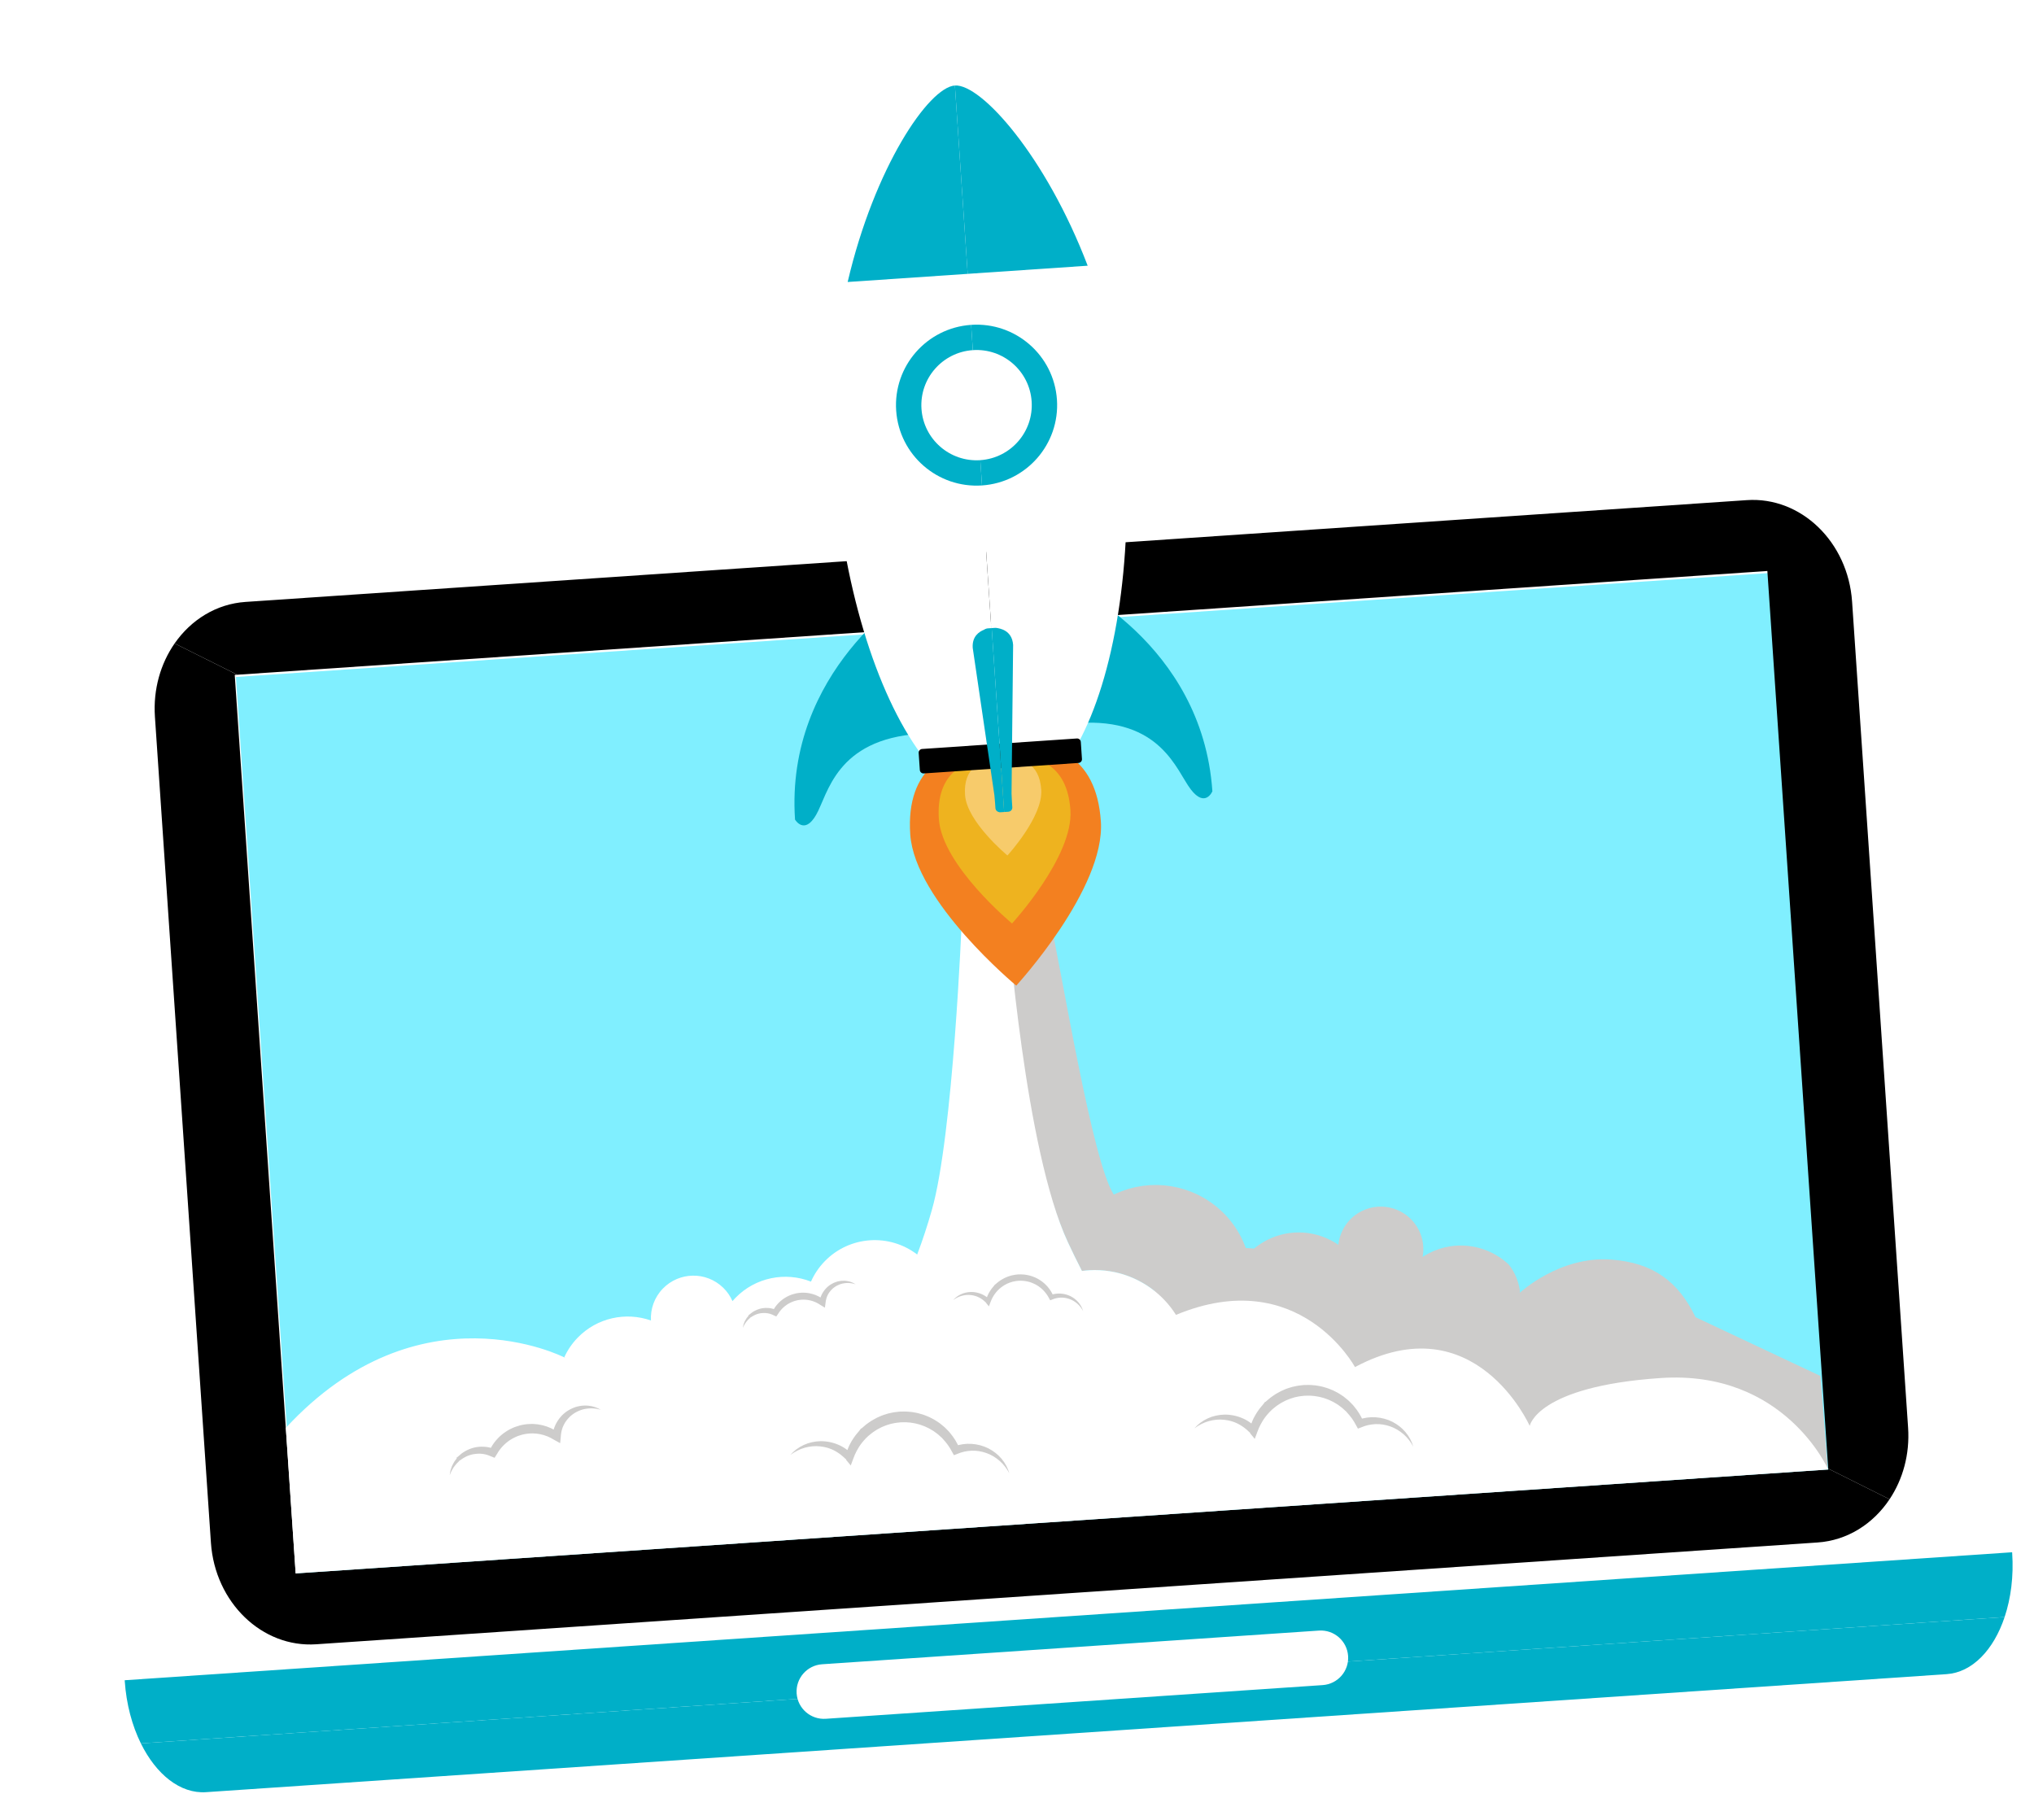 <svg width="390" height="349" viewBox="0 0 390 349" fill="none" xmlns="http://www.w3.org/2000/svg">
<g clip-path="url(#clip0)" filter="url(#filter0_d)">
<path d="M385.816 293.769C385.813 293.726 385.805 293.679 385.802 293.635L23.909 318.172C23.912 318.215 23.915 318.263 23.918 318.307C24.221 322.782 25.338 326.893 27.01 330.287L384.366 306.057C385.567 302.468 386.119 298.246 385.816 293.769Z" fill="#00AFC8"/>
<path d="M27.011 330.287C29.936 336.225 34.561 339.97 39.511 339.635L373.238 317.007C378.186 316.671 382.268 312.337 384.367 306.058L27.011 330.287Z" fill="#00AFC8"/>
<path d="M45.236 125.805L49.503 188.736L52.679 235.571L56.918 298.09L350.782 278.165L348.284 241.329L346.667 217.471L339.101 105.88L45.236 125.805Z" fill="#80efff"/>
<path d="M152.747 320.696C152.943 323.584 155.445 325.761 158.337 325.565L253.602 319.106C256.497 318.91 258.683 316.414 258.487 313.526C258.291 310.64 255.788 308.455 252.893 308.652L157.628 315.111C154.737 315.308 152.552 317.809 152.747 320.696Z" fill="white"/>
<path d="M186.237 108.861C186.433 111.749 188.935 113.932 191.831 113.736C194.717 113.54 196.903 111.039 196.707 108.151C196.512 105.264 194.009 103.082 191.122 103.278C188.226 103.475 186.041 105.974 186.237 108.861Z" fill="#BEBBBB"/>
<path d="M338.874 105.483L350.544 277.603L362.306 283.472C364.844 279.666 366.206 274.866 365.859 269.749L355.12 111.365C354.344 99.907 345.311 91.193 334.944 91.896L47.073 111.414C41.47 111.794 36.627 114.845 33.479 119.377L45.498 125.374L338.874 105.483Z" fill="black"/>
<path d="M350.544 277.603L350.556 277.768L56.691 297.692L45.01 125.408L45.497 125.375L33.479 119.377C30.799 123.233 29.348 128.162 29.705 133.43L40.444 291.814C41.22 303.264 50.253 311.981 60.624 311.278L348.495 291.76C354.227 291.371 359.165 288.182 362.305 283.474L350.544 277.603Z" fill="black"/>
<ellipse cx="187.5" cy="73.5" rx="12.5" ry="13.5" fill="white"/>
<path d="M282.476 240.709L291.458 243.84C291.458 243.84 299.047 236.783 308.919 237.515C317.045 238.117 321.835 241.777 325.102 248.563L349.056 259.837L350.46 277.673L236.611 281.656L206.668 260.797L222.696 241.959L282.476 240.709Z" fill="#CDCCCB"/>
<path d="M204.756 234.18C205.602 236 206.501 237.844 207.453 239.696L207.466 239.694C207.69 239.665 207.916 239.638 208.143 239.615C208.397 239.591 208.651 239.567 208.908 239.554C209.233 239.537 209.558 239.528 209.879 239.527C209.986 239.528 210.092 239.533 210.2 239.535C210.414 239.538 210.627 239.54 210.839 239.55C210.968 239.556 211.094 239.57 211.222 239.578C211.412 239.591 211.6 239.603 211.789 239.623C211.924 239.637 212.058 239.656 212.193 239.672C212.371 239.693 212.549 239.715 212.725 239.742C212.864 239.764 213.001 239.79 213.139 239.814C213.308 239.844 213.478 239.873 213.647 239.908C213.786 239.937 213.924 239.97 214.063 240.002C214.227 240.04 214.39 240.078 214.552 240.12C214.691 240.156 214.829 240.196 214.967 240.236C215.125 240.281 215.284 240.326 215.441 240.376C215.578 240.42 215.715 240.466 215.852 240.513C216.006 240.566 216.159 240.619 216.311 240.675C216.447 240.726 216.583 240.778 216.718 240.832C216.866 240.892 217.015 240.952 217.161 241.016C217.295 241.074 217.428 241.133 217.56 241.194C217.706 241.26 217.848 241.328 217.992 241.398C218.122 241.462 218.251 241.527 218.38 241.594C218.522 241.668 218.662 241.743 218.803 241.821C218.928 241.891 219.053 241.961 219.177 242.033C219.316 242.113 219.453 242.197 219.59 242.281C219.71 242.356 219.83 242.431 219.949 242.508C220.086 242.598 220.219 242.689 220.353 242.782C220.468 242.86 220.582 242.939 220.695 243.021C220.83 243.118 220.963 243.22 221.094 243.321C221.201 243.402 221.308 243.484 221.413 243.568C221.548 243.676 221.68 243.788 221.812 243.9C221.91 243.983 222.008 244.064 222.103 244.148C222.24 244.27 222.374 244.396 222.508 244.521C222.577 244.585 222.647 244.647 222.715 244.712C222.733 244.729 222.75 244.748 222.768 244.765C222.867 244.863 222.964 244.963 223.062 245.063C223.166 245.168 223.269 245.273 223.37 245.382C223.463 245.482 223.554 245.585 223.645 245.687C223.746 245.8 223.847 245.911 223.945 246.028C224.033 246.131 224.118 246.236 224.203 246.342C224.299 246.459 224.395 246.578 224.488 246.699C224.571 246.806 224.651 246.914 224.731 247.023C224.822 247.147 224.913 247.271 225.001 247.398C225.077 247.508 225.153 247.619 225.227 247.73C225.313 247.859 225.398 247.989 225.481 248.121C225.52 248.182 225.557 248.245 225.596 248.307L291.458 243.842C291.458 243.842 291.316 240.963 289.289 238.475C289.209 238.401 289.117 238.316 289.053 238.258C288.995 238.207 288.944 238.157 288.885 238.105C288.717 237.959 288.548 237.821 288.374 237.684C288.35 237.667 288.33 237.648 288.307 237.629C288.106 237.474 287.901 237.324 287.693 237.181C287.651 237.152 287.607 237.126 287.563 237.096C287.4 236.986 287.234 236.879 287.066 236.776C286.991 236.73 286.915 236.688 286.838 236.644C286.7 236.564 286.56 236.483 286.419 236.407C286.33 236.359 286.24 236.315 286.149 236.27C286.018 236.203 285.887 236.137 285.754 236.076C285.657 236.03 285.558 235.988 285.459 235.944C285.331 235.888 285.202 235.834 285.071 235.781C284.969 235.74 284.865 235.702 284.761 235.663C284.634 235.615 284.505 235.569 284.375 235.525C284.268 235.489 284.16 235.455 284.052 235.421C283.923 235.381 283.795 235.343 283.665 235.307C283.554 235.277 283.444 235.247 283.333 235.22C283.203 235.187 283.073 235.158 282.942 235.129C282.83 235.105 282.718 235.08 282.605 235.059C282.472 235.034 282.338 235.012 282.204 234.99C282.056 234.976 281.917 234.955 281.784 234.928C281.674 234.914 281.563 234.903 281.453 234.892C281.344 234.881 281.237 234.868 281.129 234.859C280.979 234.847 280.828 234.842 280.677 234.835C280.578 234.83 280.481 234.823 280.383 234.822C280.189 234.817 279.995 234.82 279.801 234.824C279.745 234.825 279.69 234.824 279.634 234.825C279.386 234.834 279.137 234.849 278.888 234.872C278.618 234.896 278.349 234.929 278.08 234.97C276.694 235.183 275.317 235.618 273.999 236.293C273.573 236.513 273.164 236.752 272.771 237.009C273.091 235.293 272.874 233.464 272.014 231.791C271.896 231.56 271.765 231.339 271.628 231.125C271.586 231.059 271.539 230.995 271.495 230.93C271.396 230.784 271.294 230.641 271.187 230.504C271.132 230.433 271.077 230.365 271.02 230.298C270.913 230.169 270.8 230.043 270.686 229.921C270.629 229.861 270.572 229.799 270.513 229.74C270.369 229.596 270.219 229.459 270.066 229.327C270.035 229.301 270.007 229.272 269.976 229.246C269.791 229.093 269.6 228.95 269.403 228.815C269.342 228.772 269.28 228.734 269.218 228.694C269.077 228.603 268.935 228.514 268.788 228.431C268.713 228.388 268.636 228.347 268.56 228.306C268.417 228.231 268.272 228.161 268.126 228.096C268.052 228.062 267.978 228.026 267.904 227.995C267.715 227.917 267.523 227.844 267.329 227.78C267.297 227.77 267.266 227.755 267.233 227.746C267.008 227.674 266.779 227.614 266.548 227.561C266.477 227.545 266.404 227.533 266.332 227.519C266.167 227.486 266.001 227.457 265.835 227.435C265.751 227.424 265.667 227.414 265.583 227.405C265.418 227.388 265.252 227.377 265.086 227.369C265.01 227.366 264.933 227.361 264.855 227.36C264.631 227.356 264.406 227.361 264.179 227.377C264.164 227.378 264.147 227.378 264.131 227.379C263.889 227.397 263.648 227.429 263.407 227.469C263.334 227.481 263.262 227.498 263.19 227.511C263.019 227.545 262.849 227.583 262.678 227.627C262.595 227.648 262.513 227.671 262.431 227.696C262.264 227.746 262.097 227.803 261.931 227.863C261.857 227.89 261.784 227.915 261.711 227.945C261.476 228.039 261.244 228.142 261.013 228.259C260.991 228.271 260.97 228.284 260.948 228.296C260.782 228.382 260.621 228.474 260.463 228.571C260.409 228.604 260.357 228.639 260.305 228.673C260.183 228.752 260.062 228.834 259.946 228.918C259.894 228.956 259.841 228.993 259.79 229.032C259.666 229.127 259.545 229.225 259.427 229.326C259.393 229.355 259.356 229.384 259.322 229.414C259.175 229.544 259.034 229.679 258.898 229.817C258.86 229.856 258.825 229.896 258.788 229.936C258.686 230.045 258.585 230.157 258.489 230.271C258.447 230.322 258.406 230.373 258.365 230.424C258.274 230.537 258.188 230.653 258.102 230.771C258.07 230.816 258.037 230.86 258.006 230.906C257.894 231.07 257.788 231.236 257.687 231.407C257.678 231.424 257.669 231.441 257.659 231.459C257.571 231.613 257.488 231.771 257.409 231.93C257.385 231.982 257.362 232.034 257.337 232.085C257.276 232.219 257.217 232.354 257.163 232.49C257.142 232.542 257.122 232.593 257.101 232.645C257.034 232.826 256.971 233.009 256.915 233.194C256.914 233.197 256.913 233.199 256.912 233.201C256.855 233.393 256.808 233.587 256.765 233.783C256.754 233.831 256.746 233.879 256.736 233.927C256.705 234.078 256.68 234.229 256.658 234.381C256.645 234.481 256.628 234.58 256.618 234.68C252.695 231.977 247.449 231.46 242.912 233.788C242.022 234.245 241.209 234.79 240.469 235.404L238.872 235.295C238.612 234.584 238.31 233.879 237.954 233.188C237.821 232.93 237.682 232.678 237.54 232.429C237.496 232.352 237.448 232.277 237.403 232.2C237.302 232.029 237.199 231.859 237.093 231.693C237.038 231.607 236.982 231.522 236.927 231.439C236.822 231.28 236.716 231.126 236.607 230.972C236.55 230.892 236.495 230.812 236.438 230.733C236.315 230.567 236.192 230.405 236.066 230.245C236.019 230.185 235.974 230.123 235.926 230.064C235.749 229.845 235.57 229.629 235.385 229.42C235.37 229.404 235.355 229.388 235.34 229.371C235.17 229.181 234.997 228.995 234.821 228.813C234.761 228.751 234.7 228.692 234.64 228.63C234.523 228.514 234.407 228.4 234.289 228.287C233.995 228.006 233.692 227.736 233.382 227.477C233.324 227.428 233.263 227.383 233.205 227.335C232.923 227.106 232.636 226.886 232.342 226.675C232.281 226.632 232.222 226.586 232.161 226.544C231.833 226.314 231.496 226.097 231.154 225.89C231.075 225.842 230.995 225.795 230.914 225.748C230.577 225.55 230.235 225.361 229.887 225.185C229.867 225.175 229.848 225.164 229.828 225.154C229.464 224.973 229.093 224.808 228.718 224.651C228.633 224.615 228.547 224.58 228.46 224.545C228.088 224.395 227.712 224.256 227.331 224.131C227.277 224.113 227.222 224.098 227.168 224.081C226.817 223.969 226.463 223.869 226.105 223.779C226.029 223.759 225.953 223.738 225.876 223.72C225.486 223.626 225.093 223.547 224.698 223.479C224.617 223.465 224.536 223.453 224.455 223.44C224.081 223.381 223.704 223.331 223.326 223.295C223.283 223.292 223.242 223.285 223.2 223.282C222.794 223.246 222.385 223.227 221.976 223.218C221.886 223.216 221.797 223.215 221.707 223.215C221.295 223.212 220.882 223.22 220.468 223.245C220.44 223.247 220.411 223.25 220.382 223.252C219.988 223.278 219.595 223.319 219.201 223.371C219.118 223.382 219.034 223.392 218.951 223.404C218.543 223.463 218.136 223.536 217.73 223.622C217.658 223.637 217.586 223.656 217.514 223.672C217.142 223.757 216.771 223.853 216.401 223.962C216.341 223.98 216.28 223.996 216.22 224.014C215.819 224.137 215.42 224.276 215.022 224.428C214.936 224.461 214.849 224.496 214.763 224.531C214.358 224.693 213.956 224.865 213.559 225.058C209.42 218.761 203.656 182.614 201.034 170.812L191.058 173.025C191.474 175.125 196.447 216.299 204.756 234.18Z" fill="#CDCCCB"/>
<path d="M225.481 248.119C225.398 247.987 225.313 247.858 225.227 247.728C225.153 247.617 225.077 247.505 225.001 247.396C224.913 247.269 224.822 247.145 224.731 247.021C224.651 246.912 224.57 246.803 224.488 246.697C224.395 246.576 224.299 246.458 224.203 246.34C224.118 246.234 224.033 246.129 223.945 246.026C223.847 245.91 223.747 245.798 223.646 245.685C223.554 245.583 223.463 245.48 223.37 245.38C223.269 245.272 223.166 245.166 223.062 245.061C222.963 244.962 222.867 244.86 222.768 244.763C222.682 244.68 222.595 244.6 222.508 244.519C222.374 244.394 222.24 244.268 222.103 244.147C222.008 244.062 221.91 243.98 221.812 243.898C221.679 243.786 221.548 243.674 221.413 243.566C221.308 243.482 221.201 243.4 221.094 243.319C220.963 243.218 220.83 243.117 220.695 243.019C220.583 242.938 220.468 242.859 220.353 242.78C220.219 242.687 220.086 242.596 219.949 242.506C219.83 242.429 219.71 242.355 219.59 242.279C219.453 242.194 219.317 242.111 219.177 242.031C219.054 241.959 218.929 241.888 218.803 241.819C218.663 241.741 218.522 241.667 218.38 241.592C218.251 241.526 218.123 241.461 217.992 241.396C217.848 241.326 217.706 241.258 217.56 241.192C217.427 241.131 217.295 241.072 217.162 241.014C217.015 240.951 216.866 240.891 216.718 240.83C216.583 240.777 216.447 240.724 216.311 240.673C216.159 240.617 216.006 240.564 215.852 240.511C215.716 240.465 215.578 240.418 215.441 240.374C215.284 240.324 215.125 240.28 214.967 240.234C214.829 240.194 214.691 240.154 214.552 240.118C214.39 240.076 214.227 240.038 214.063 240C213.924 239.969 213.786 239.935 213.647 239.906C213.479 239.871 213.309 239.843 213.139 239.812C213.001 239.788 212.864 239.761 212.725 239.74C212.549 239.713 212.371 239.692 212.193 239.67C212.059 239.654 211.924 239.635 211.789 239.621C211.601 239.602 211.412 239.589 211.223 239.576C211.094 239.567 210.968 239.554 210.839 239.548C210.628 239.538 210.414 239.536 210.2 239.533C210.092 239.531 209.986 239.526 209.879 239.525C209.557 239.526 209.233 239.535 208.908 239.553C208.652 239.566 208.396 239.59 208.143 239.613C207.916 239.637 207.69 239.663 207.466 239.693L207.453 239.694C206.501 237.842 205.603 235.999 204.756 234.178C196.447 216.297 193.417 173.54 193.004 171.438L202.078 170.522L184.415 172.304C184.415 172.304 182.777 213.737 178.654 228.085C177.833 230.945 176.907 233.803 175.861 236.545C170.545 232.461 162.891 232.925 158.119 237.854C156.99 239.02 156.117 240.339 155.497 241.74C150.621 239.824 144.861 240.885 140.99 244.881C140.801 245.076 140.622 245.277 140.447 245.481C140.034 244.536 139.435 243.653 138.647 242.892C135.402 239.758 130.229 239.844 127.09 243.085C125.446 244.783 124.695 247.011 124.812 249.196C120.035 247.514 114.504 248.627 110.751 252.503C109.657 253.633 108.803 254.908 108.188 256.262L225.595 248.302C225.558 248.243 225.52 248.18 225.481 248.119Z" fill="white"/>
<path d="M164.051 242.247C163.877 242.205 163.708 242.143 163.535 242.109C163.361 242.08 163.197 242.039 163.022 242.029L162.765 242.004L162.507 242.004C162.337 241.997 162.168 242.024 162.001 242.035C161.833 242.051 161.668 242.091 161.505 242.121C161.345 242.172 161.182 242.202 161.03 242.268C160.876 242.328 160.723 242.387 160.578 242.463C160.428 242.528 160.291 242.618 160.153 242.703C160.015 242.786 159.892 242.893 159.763 242.987C159.648 243.1 159.519 243.196 159.417 243.318C159.309 243.435 159.198 243.547 159.107 243.678C159.061 243.741 159.009 243.8 158.966 243.867L158.843 244.068C158.754 244.197 158.7 244.346 158.628 244.484L158.602 244.537L158.601 244.54C158.604 244.531 158.59 244.562 158.61 244.52L158.609 244.522L158.607 244.53L158.601 244.546L158.589 244.576L158.542 244.701C158.515 244.78 158.469 244.876 158.459 244.94C158.422 245.078 158.381 245.214 158.355 245.371C158.317 245.52 158.313 245.675 158.291 245.826L158.163 246.735L157.34 246.236C157.17 246.133 157.008 246.022 156.837 245.925L156.575 245.791L156.444 245.724L156.412 245.706L156.408 245.704C156.382 245.693 156.44 245.719 156.433 245.716L156.43 245.715L156.421 245.711L156.402 245.704L156.326 245.673L156.021 245.552L155.869 245.492L155.736 245.455C155.557 245.406 155.39 245.344 155.191 245.315L154.904 245.259C154.807 245.244 154.71 245.24 154.613 245.229C154.516 245.222 154.42 245.206 154.323 245.202L154.031 245.199C153.836 245.188 153.642 245.219 153.448 245.231C153.253 245.244 153.064 245.296 152.871 245.321C152.682 245.367 152.493 245.416 152.306 245.472C152.126 245.545 151.936 245.596 151.761 245.684C151.585 245.768 151.403 245.84 151.238 245.946L150.985 246.093C150.904 246.147 150.826 246.206 150.745 246.262C150.582 246.37 150.433 246.497 150.286 246.626C150.129 246.745 150.006 246.899 149.864 247.036C149.727 247.175 149.615 247.339 149.485 247.488C149.368 247.648 149.266 247.816 149.153 247.98L148.846 248.425L148.4 248.224C148.271 248.165 148.145 248.096 148.011 248.046C147.88 247.988 147.742 247.949 147.605 247.903C147.464 247.872 147.325 247.83 147.181 247.811C147.038 247.782 146.893 247.775 146.748 247.76C146.602 247.758 146.456 247.749 146.309 247.762C146.163 247.764 146.017 247.784 145.87 247.798C145.725 247.827 145.577 247.846 145.434 247.89C145.288 247.922 145.149 247.977 145.006 248.024C144.87 248.085 144.727 248.137 144.596 248.212C144.458 248.275 144.33 248.356 144.198 248.435C144.132 248.475 144.072 248.523 144.008 248.566L143.888 248.607L143.85 248.591L143.849 248.592C143.855 248.587 143.835 248.607 143.861 248.579L143.859 248.582L143.879 248.612L143.869 248.645L143.83 248.693L143.469 249.026C143.352 249.135 143.27 249.256 143.164 249.372C143.115 249.432 143.06 249.488 143.015 249.553L142.888 249.754C142.809 249.893 142.698 250.018 142.64 250.169L142.429 250.612C142.459 250.452 142.492 250.29 142.527 250.126C142.551 249.958 142.625 249.809 142.68 249.65L142.77 249.412C142.804 249.334 142.852 249.262 142.892 249.185C142.979 249.038 143.06 248.871 143.158 248.736L143.464 248.35L143.502 248.302L143.52 248.278L143.525 248.272L143.498 248.24L143.484 248.194L143.495 248.183L143.617 248.12C143.68 248.06 143.754 248.01 143.82 247.952C143.952 247.839 144.092 247.729 144.236 247.63C144.378 247.524 144.537 247.444 144.69 247.353C144.848 247.275 145.007 247.191 145.175 247.129C145.339 247.056 145.512 247.008 145.683 246.952C145.857 246.911 146.032 246.861 146.212 246.839C146.39 246.806 146.571 246.799 146.751 246.786C146.932 246.786 147.115 246.78 147.296 246.798C147.479 246.805 147.659 246.838 147.84 246.865C148.019 246.904 148.199 246.939 148.374 246.996C148.552 247.044 148.722 247.116 148.894 247.185L148.14 247.428C148.259 247.222 148.373 247.01 148.502 246.807C148.644 246.615 148.77 246.407 148.93 246.228C149.092 246.051 149.24 245.858 149.422 245.699C149.598 245.533 149.772 245.365 149.971 245.226C150.068 245.153 150.162 245.078 150.261 245.008L150.57 244.817C150.771 244.681 150.993 244.582 151.21 244.473C151.426 244.362 151.66 244.292 151.884 244.202C152.115 244.13 152.35 244.066 152.585 244.008C152.824 243.969 153.061 243.912 153.304 243.896C153.546 243.88 153.788 243.85 154.031 243.863L154.395 243.871C154.516 243.877 154.636 243.895 154.757 243.909C154.878 243.926 154.999 243.936 155.118 243.958L155.473 244.037C155.706 244.079 155.951 244.169 156.191 244.247L156.37 244.309L156.52 244.376L156.819 244.512L156.894 244.546L156.96 244.577L156.999 244.599L157.156 244.689L157.469 244.869C157.673 244.996 157.862 245.146 158.057 245.284L157.106 245.695C157.144 245.498 157.169 245.299 157.228 245.107C157.273 244.916 157.345 244.717 157.425 244.521C157.462 244.414 157.501 244.353 157.54 244.268L157.598 244.148L157.638 244.067L157.676 244.002C157.782 243.834 157.872 243.658 157.997 243.504L158.174 243.269C158.236 243.191 158.306 243.122 158.372 243.049C158.5 242.9 158.649 242.771 158.796 242.643C158.942 242.513 159.112 242.413 159.268 242.299C159.437 242.204 159.601 242.1 159.777 242.021C159.953 241.942 160.126 241.86 160.311 241.806C160.402 241.777 160.491 241.743 160.584 241.719L160.864 241.659C161.048 241.613 161.241 241.608 161.426 241.582C161.614 241.578 161.801 241.566 161.988 241.578C162.175 241.593 162.36 241.605 162.541 241.648L162.811 241.703L163.075 241.784C163.251 241.828 163.418 241.916 163.584 241.985C163.747 242.061 163.895 242.159 164.051 242.247Z" fill="#CDCCCB"/>
<path d="M207.67 247.38L207.436 246.981C207.349 246.854 207.258 246.734 207.172 246.612C207.076 246.496 206.975 246.383 206.878 246.27C206.774 246.162 206.662 246.063 206.556 245.96C206.443 245.864 206.322 245.777 206.208 245.684C206.088 245.599 205.962 245.523 205.84 245.442L205.453 245.238L205.051 245.073L204.638 244.947L204.218 244.86C204.075 244.845 203.935 244.825 203.794 244.814C203.652 244.813 203.511 244.806 203.37 244.809C203.23 244.822 203.089 244.829 202.95 244.845C202.812 244.873 202.673 244.89 202.537 244.918L202.134 245.029L201.744 245.178L201.364 245.322L201.15 244.937L200.928 244.54C200.847 244.412 200.76 244.289 200.678 244.163C200.498 243.921 200.313 243.685 200.103 243.469L200.027 243.386L200.029 243.365L200.034 243.349L200.031 243.346C200.038 243.353 199.999 243.336 200.037 243.374L200.01 243.358L199.961 243.32L199.779 243.156C199.659 243.048 199.534 242.925 199.421 242.853L199.079 242.598L198.696 242.367C198.573 242.283 198.433 242.23 198.3 242.164C198.167 242.098 198.033 242.03 197.892 241.985C197.752 241.935 197.615 241.876 197.473 241.834L197.043 241.721C196.9 241.683 196.751 241.67 196.606 241.641C196.46 241.609 196.313 241.598 196.165 241.59C195.869 241.554 195.573 241.574 195.277 241.579C194.982 241.614 194.686 241.635 194.399 241.708L194.181 241.753L193.969 241.818C193.828 241.866 193.683 241.897 193.547 241.957L193.135 242.127C193.001 242.189 192.874 242.265 192.742 242.333C192.607 242.397 192.485 242.481 192.362 242.565C192.242 242.652 192.108 242.72 191.997 242.82L191.65 243.103L191.628 243.121L191.623 243.125L191.62 243.127C191.607 243.139 191.635 243.112 191.631 243.115L191.62 243.126L191.576 243.168L191.488 243.253L191.313 243.424C191.219 243.532 191.121 243.63 191.025 243.744C190.935 243.863 190.831 243.972 190.75 244.098C190.663 244.22 190.575 244.342 190.501 244.472C190.419 244.599 190.347 244.731 190.278 244.864C190.134 245.129 190.02 245.409 189.914 245.693L189.618 246.49L189.111 245.875L189.076 245.833L189.094 245.795L189.119 245.764L189.118 245.763C189.157 245.8 189.128 245.773 189.136 245.78L189.131 245.775L189.084 245.782L188.989 245.712L188.82 245.551C188.764 245.489 188.71 245.452 188.66 245.411L188.505 245.282C188.407 245.192 188.276 245.12 188.163 245.037C188.05 244.951 187.919 244.893 187.797 244.818C187.675 244.743 187.538 244.697 187.408 244.633C187.278 244.573 187.137 244.538 187.001 244.488C186.863 244.443 186.72 244.419 186.579 244.383C186.437 244.354 186.291 244.343 186.146 244.317C186.001 244.303 185.854 244.3 185.706 244.29C185.559 244.292 185.411 244.302 185.262 244.307L184.819 244.369L184.381 244.471L183.95 244.616L183.532 244.804L183.129 245.03L182.743 245.296L183.072 244.956L183.437 244.65C183.566 244.557 183.702 244.473 183.836 244.383C183.976 244.306 184.12 244.234 184.264 244.158C184.413 244.095 184.564 244.035 184.717 243.976L185.189 243.846C185.35 243.817 185.512 243.786 185.675 243.762C185.839 243.75 186.004 243.732 186.171 243.727C186.336 243.73 186.504 243.729 186.669 243.745C186.834 243.768 187.002 243.78 187.165 243.814C187.327 243.854 187.495 243.88 187.655 243.933C187.813 243.989 187.979 244.03 188.132 244.101C188.285 244.173 188.447 244.229 188.592 244.317C188.739 244.407 188.889 244.478 189.031 244.587L189.246 244.745C189.318 244.799 189.391 244.852 189.444 244.904L189.619 245.059L189.706 245.137L189.728 245.156L189.734 245.161L189.757 245.186L189.768 245.197L189.81 245.241L189.008 245.423C189.104 245.086 189.212 244.751 189.356 244.429C189.426 244.267 189.501 244.107 189.589 243.953C189.669 243.795 189.764 243.646 189.858 243.496C189.948 243.343 190.061 243.205 190.163 243.06C190.269 242.917 190.395 242.776 190.513 242.635L190.668 242.443L190.737 242.34L190.78 242.295L190.791 242.284L190.832 242.274L190.865 242.26L191.269 241.911C191.398 241.788 191.555 241.698 191.698 241.593C191.844 241.49 191.99 241.387 192.149 241.305C192.305 241.219 192.458 241.125 192.619 241.048L193.111 240.832C193.274 240.759 193.449 240.717 193.619 240.659L193.875 240.579L194.137 240.522C194.485 240.434 194.841 240.399 195.197 240.361C195.555 240.354 195.913 240.338 196.268 240.381C196.447 240.393 196.624 240.409 196.8 240.447C196.976 240.481 197.153 240.503 197.326 240.552L197.84 240.7C198.01 240.754 198.174 240.827 198.34 240.891C198.508 240.951 198.667 241.034 198.825 241.117C198.981 241.202 199.145 241.274 199.29 241.379L199.735 241.672L200.166 242.021C200.32 242.139 200.419 242.256 200.537 242.372L200.709 242.546L200.753 242.59L200.774 242.612L200.796 242.635L200.799 242.638L200.804 242.645L200.814 242.657L200.899 242.76C201.131 243.027 201.336 243.315 201.521 243.614C201.607 243.768 201.697 243.92 201.779 244.075L202 244.553L201.405 244.312L201.889 244.168C202.053 244.132 202.219 244.104 202.384 244.072C202.549 244.051 202.718 244.039 202.883 244.027C203.05 244.023 203.218 244.031 203.384 244.035C203.55 244.049 203.715 244.072 203.879 244.092C204.042 244.122 204.203 244.162 204.363 244.196C204.522 244.243 204.678 244.297 204.833 244.347C204.985 244.409 205.134 244.477 205.283 244.544L205.707 244.787C205.839 244.881 205.973 244.971 206.103 245.068C206.224 245.174 206.349 245.276 206.467 245.385C206.578 245.501 206.688 245.616 206.792 245.736C206.888 245.864 206.988 245.987 207.079 246.116C207.161 246.252 207.248 246.382 207.324 246.52C207.391 246.664 207.46 246.804 207.522 246.946L207.67 247.38Z" fill="#CDCCCB"/>
<path d="M115.995 254.8L108.188 256.266C108.188 256.266 80.465 242.04 54.806 269.785L56.691 297.692L350.546 277.768C350.546 277.768 342.152 258.618 318.408 260.228C294.665 261.838 293.308 269.404 293.308 269.404C293.308 269.404 282.822 245.824 259.804 258.129C259.804 258.129 249.105 238.301 225.481 248.12C225.481 248.119 124.928 248.588 115.995 254.8Z" fill="white"/>
<path d="M115.167 266.299C114.929 266.25 114.696 266.176 114.458 266.138C114.219 266.109 113.994 266.062 113.755 266.057L113.405 266.037L113.054 266.051C112.823 266.051 112.593 266.098 112.367 266.122C112.14 266.153 111.918 266.215 111.698 266.265C111.483 266.344 111.262 266.392 111.06 266.492C110.853 266.582 110.649 266.669 110.456 266.781C110.255 266.877 110.075 267.007 109.891 267.129C109.707 267.249 109.547 267.402 109.376 267.536C109.225 267.695 109.057 267.834 108.923 268.004C108.784 268.17 108.638 268.328 108.522 268.51C108.462 268.599 108.396 268.683 108.34 268.775L108.184 269.054C108.07 269.235 108.004 269.441 107.913 269.632L107.881 269.705L107.88 269.709C107.884 269.697 107.867 269.74 107.89 269.682L107.889 269.685L107.886 269.696L107.879 269.717L107.865 269.76L107.808 269.931C107.775 270.04 107.719 270.172 107.708 270.26C107.666 270.451 107.617 270.637 107.59 270.851C107.548 271.056 107.55 271.267 107.528 271.473L107.405 272.716L106.259 272.084C106.023 271.954 105.795 271.811 105.558 271.688L105.194 271.52L105.013 271.435L104.968 271.414L104.962 271.411C104.926 271.397 105.007 271.429 104.997 271.425L104.993 271.425L104.98 271.42L104.954 271.411L104.848 271.374L104.427 271.226L104.217 271.152L104.033 271.11C103.788 271.053 103.557 270.978 103.285 270.949L102.891 270.889C102.759 270.873 102.626 270.874 102.494 270.864C102.362 270.86 102.23 270.842 102.098 270.844L101.701 270.856C101.435 270.851 101.174 270.904 100.91 270.931C100.647 270.959 100.392 271.04 100.131 271.085C99.877 271.158 99.623 271.235 99.372 271.32C99.131 271.429 98.875 271.509 98.643 271.638C98.41 271.762 98.165 271.87 97.948 272.023L97.611 272.237C97.503 272.314 97.401 272.399 97.295 272.48C97.079 272.636 96.884 272.816 96.689 272.999C96.484 273.17 96.323 273.385 96.139 273.58C95.959 273.778 95.815 274.005 95.648 274.215C95.498 274.437 95.368 274.673 95.224 274.901L94.832 275.522L94.213 275.273C94.034 275.201 93.86 275.113 93.674 275.053C93.493 274.98 93.303 274.937 93.115 274.881C92.923 274.844 92.731 274.797 92.535 274.778C92.34 274.747 92.142 274.745 91.944 274.732C91.746 274.738 91.546 274.733 91.349 274.76C91.148 274.77 90.952 274.806 90.752 274.834C90.557 274.88 90.357 274.916 90.165 274.981C89.969 275.033 89.782 275.115 89.591 275.187C89.409 275.277 89.218 275.356 89.044 275.465C88.859 275.559 88.688 275.676 88.514 275.791C88.428 275.848 88.348 275.916 88.264 275.979L88.102 276.042L88.049 276.021L88.048 276.023C88.055 276.014 88.029 276.043 88.063 276.005L88.06 276.009L88.089 276.049L88.078 276.094L88.027 276.161L87.555 276.633C87.401 276.789 87.296 276.957 87.158 277.12C87.095 277.203 87.023 277.283 86.965 277.374L86.803 277.655C86.703 277.847 86.559 278.023 86.49 278.232L86.227 278.846C86.259 278.626 86.295 278.405 86.333 278.18C86.357 277.951 86.45 277.743 86.516 277.523L86.627 277.196C86.669 277.088 86.729 276.986 86.78 276.881C86.889 276.677 86.991 276.445 87.116 276.257L87.51 275.716L87.559 275.649L87.583 275.615L87.59 275.606L87.55 275.564L87.529 275.503L87.544 275.486L87.706 275.393C87.787 275.309 87.885 275.236 87.972 275.155C88.145 274.993 88.329 274.837 88.521 274.694C88.708 274.542 88.92 274.425 89.123 274.291C89.334 274.178 89.546 274.054 89.769 273.961C89.988 273.854 90.221 273.779 90.45 273.694C90.684 273.629 90.92 273.551 91.163 273.511C91.403 273.458 91.648 273.438 91.894 273.41C92.139 273.4 92.387 273.38 92.635 273.396C92.883 273.397 93.13 273.431 93.378 273.457C93.623 273.501 93.87 273.538 94.111 273.607C94.356 273.661 94.591 273.751 94.828 273.834L93.818 274.206C93.969 273.919 94.11 273.624 94.275 273.343C94.457 273.073 94.617 272.784 94.825 272.532C95.035 272.281 95.227 272.011 95.466 271.786C95.695 271.55 95.923 271.312 96.185 271.112C96.313 271.009 96.438 270.901 96.569 270.802L96.977 270.524C97.243 270.328 97.539 270.182 97.827 270.021C98.115 269.859 98.428 269.753 98.729 269.618C99.04 269.507 99.355 269.408 99.671 269.316C99.994 269.249 100.313 269.159 100.642 269.124C100.97 269.091 101.297 269.035 101.628 269.04L102.123 269.03C102.287 269.031 102.452 269.049 102.616 269.062C102.781 269.077 102.946 269.084 103.109 269.108L103.596 269.196C103.916 269.241 104.252 269.349 104.583 269.443L104.83 269.517L105.037 269.601L105.451 269.768L105.555 269.811L105.646 269.848L105.7 269.876L105.919 269.99L106.354 270.218C106.638 270.38 106.903 270.574 107.176 270.752L105.907 271.361C105.947 271.091 105.97 270.819 106.04 270.555C106.091 270.294 106.178 270.019 106.275 269.748C106.32 269.601 106.37 269.515 106.418 269.398L106.491 269.233L106.54 269.12L106.589 269.032C106.724 268.798 106.835 268.553 106.997 268.337L107.226 268.007C107.305 267.899 107.397 267.801 107.482 267.698C107.648 267.488 107.843 267.305 108.037 267.123C108.228 266.938 108.454 266.793 108.66 266.629C108.886 266.491 109.102 266.34 109.338 266.224C109.573 266.107 109.804 265.986 110.051 265.903C110.174 265.858 110.293 265.806 110.417 265.77L110.794 265.673C111.041 265.601 111.303 265.584 111.554 265.538C111.809 265.522 112.064 265.496 112.318 265.503C112.572 265.513 112.824 265.518 113.073 265.567L113.444 265.627L113.807 265.722C114.049 265.772 114.281 265.882 114.51 265.968C114.743 266.063 114.95 266.188 115.167 266.299Z" fill="#CDCCCB"/>
<path d="M193.528 278.49L193.134 277.817C192.989 277.604 192.835 277.4 192.689 277.196C192.528 277 192.357 276.81 192.195 276.62C192.019 276.438 191.831 276.271 191.651 276.097C191.46 275.935 191.256 275.79 191.065 275.634C190.862 275.491 190.65 275.361 190.446 275.226L189.794 274.882L189.117 274.605L188.421 274.394L187.714 274.246C187.473 274.221 187.237 274.188 186.999 274.169C186.76 274.168 186.522 274.156 186.285 274.161C186.048 274.183 185.812 274.195 185.578 274.223C185.346 274.27 185.112 274.298 184.882 274.345L184.203 274.531L183.547 274.78L182.907 275.024L182.545 274.375L182.171 273.707C182.035 273.492 181.889 273.283 181.75 273.07C181.446 272.664 181.135 272.265 180.783 271.901L180.654 271.762L180.657 271.726L180.667 271.699L180.663 271.695C180.676 271.707 180.61 271.677 180.673 271.742L180.626 271.716L180.545 271.651L180.239 271.374C180.037 271.194 179.826 270.986 179.636 270.864L179.059 270.435L178.414 270.047C178.206 269.906 177.969 269.817 177.746 269.704C177.521 269.593 177.299 269.48 177.059 269.404C176.823 269.321 176.593 269.221 176.354 269.151L175.629 268.961C175.387 268.898 175.137 268.874 174.893 268.827C174.648 268.774 174.399 268.755 174.15 268.741C173.653 268.682 173.153 268.714 172.655 268.723C172.159 268.782 171.66 268.817 171.176 268.94L170.808 269.015L170.451 269.125C170.216 269.206 169.969 269.258 169.741 269.36L169.048 269.644C168.822 269.748 168.607 269.876 168.384 269.991C168.158 270.099 167.951 270.241 167.745 270.383C167.542 270.529 167.316 270.643 167.13 270.813L166.545 271.288L166.508 271.318L166.498 271.325L166.494 271.329C166.472 271.35 166.519 271.304 166.513 271.31L166.494 271.328L166.42 271.4L166.272 271.544L165.976 271.83C165.817 272.013 165.653 272.179 165.493 272.37C165.34 272.569 165.166 272.754 165.029 272.966C164.883 273.172 164.735 273.377 164.609 273.597C164.472 273.81 164.352 274.032 164.234 274.256C163.991 274.702 163.8 275.175 163.622 275.654L163.123 276.995L162.27 275.96L162.21 275.888L162.241 275.823L162.282 275.771L162.281 275.769C162.345 275.832 162.297 275.786 162.311 275.799L162.301 275.79L162.222 275.802L162.063 275.684L161.777 275.413C161.683 275.31 161.593 275.247 161.507 275.176L161.247 274.96C161.082 274.808 160.862 274.687 160.672 274.547C160.48 274.402 160.261 274.303 160.055 274.176C159.848 274.051 159.619 273.973 159.401 273.866C159.18 273.765 158.943 273.707 158.715 273.622C158.483 273.546 158.242 273.506 158.004 273.444C157.764 273.394 157.519 273.377 157.274 273.333C157.029 273.309 156.782 273.304 156.533 273.288C156.285 273.291 156.037 273.307 155.786 273.316L155.04 273.419L154.301 273.59L153.576 273.835L152.872 274.152L152.192 274.532L151.543 274.979L152.095 274.407L152.71 273.891C152.929 273.736 153.158 273.594 153.383 273.443C153.619 273.312 153.862 273.191 154.104 273.064C154.355 272.959 154.61 272.856 154.867 272.758L155.662 272.538C155.933 272.49 156.205 272.437 156.481 272.397C156.757 272.377 157.035 272.346 157.314 272.338C157.593 272.343 157.874 272.341 158.154 272.368C158.431 272.407 158.714 272.427 158.989 272.485C159.262 272.552 159.544 272.596 159.814 272.685C160.08 272.78 160.359 272.85 160.618 272.969C160.875 273.089 161.149 273.185 161.393 273.332C161.64 273.484 161.891 273.602 162.131 273.787L162.494 274.052C162.617 274.143 162.739 274.234 162.829 274.319L163.123 274.581L163.27 274.712L163.306 274.745L163.317 274.753L163.357 274.794L163.375 274.812L163.446 274.887L162.095 275.194C162.257 274.627 162.439 274.06 162.683 273.518C162.798 273.244 162.927 272.976 163.074 272.717C163.208 272.451 163.368 272.2 163.528 271.947C163.68 271.689 163.869 271.458 164.04 271.212C164.219 270.971 164.432 270.734 164.631 270.498L164.891 270.173L165.007 269.999L165.079 269.925L165.097 269.906L165.166 269.89L165.222 269.865L165.902 269.278C166.12 269.071 166.383 268.919 166.625 268.741C166.869 268.567 167.116 268.394 167.384 268.255C167.647 268.111 167.905 267.954 168.175 267.821L169.003 267.458C169.278 267.334 169.572 267.264 169.857 267.167L170.289 267.032L170.73 266.936C171.316 266.788 171.916 266.729 172.515 266.665C173.117 266.653 173.721 266.627 174.321 266.698C174.621 266.719 174.921 266.746 175.216 266.808C175.511 266.866 175.811 266.904 176.101 266.986L176.968 267.236C177.254 267.327 177.529 267.451 177.81 267.559C178.094 267.66 178.36 267.799 178.626 267.939C178.889 268.083 179.164 268.205 179.41 268.38L180.16 268.875L180.886 269.463C181.146 269.661 181.313 269.857 181.511 270.052L181.802 270.346L181.874 270.419L181.91 270.456L181.946 270.494L181.951 270.5L181.96 270.511L181.978 270.533L182.12 270.705C182.511 271.155 182.856 271.641 183.169 272.145C183.314 272.404 183.464 272.66 183.602 272.921L183.975 273.726L182.973 273.32L183.789 273.078C184.065 273.018 184.345 272.969 184.623 272.916C184.903 272.881 185.185 272.859 185.465 272.839C185.746 272.833 186.029 272.847 186.308 272.853C186.587 272.875 186.865 272.916 187.141 272.948C187.416 272.999 187.687 273.065 187.957 273.124C188.223 273.203 188.486 273.293 188.749 273.378C189.005 273.483 189.256 273.597 189.505 273.711L190.219 274.12C190.443 274.278 190.668 274.43 190.885 274.592C191.091 274.771 191.301 274.942 191.498 275.125C191.684 275.322 191.871 275.515 192.046 275.718C192.208 275.933 192.376 276.139 192.528 276.358C192.667 276.587 192.814 276.805 192.941 277.038C193.053 277.281 193.17 277.518 193.274 277.757L193.528 278.49Z" fill="#CDCCCB"/>
<path d="M270.991 273.393L270.598 272.721C270.452 272.508 270.298 272.305 270.152 272.1C269.991 271.904 269.821 271.714 269.658 271.524C269.483 271.342 269.294 271.175 269.115 271.001C268.924 270.839 268.719 270.694 268.528 270.537C268.325 270.395 268.114 270.265 267.909 270.129L267.258 269.785L266.58 269.508L265.884 269.296L265.177 269.149C264.937 269.124 264.7 269.091 264.462 269.072C264.223 269.07 263.986 269.058 263.748 269.064C263.511 269.086 263.275 269.098 263.041 269.126C262.809 269.172 262.575 269.2 262.345 269.248L261.666 269.434L261.011 269.684L260.37 269.927L260.008 269.278L259.634 268.609C259.498 268.394 259.352 268.185 259.214 267.973C258.909 267.566 258.597 267.168 258.246 266.804L258.118 266.664L258.121 266.627L258.131 266.6L258.127 266.596C258.14 266.609 258.074 266.579 258.137 266.643L258.091 266.617L258.01 266.553L257.703 266.277C257.5 266.096 257.29 265.889 257.1 265.766L256.524 265.337L255.878 264.949C255.671 264.809 255.434 264.719 255.21 264.607C254.986 264.496 254.763 264.382 254.524 264.306C254.287 264.223 254.058 264.123 253.818 264.053L253.093 263.863C252.852 263.799 252.602 263.777 252.357 263.729C252.112 263.676 251.863 263.657 251.614 263.642C251.117 263.584 250.617 263.616 250.119 263.624C249.623 263.682 249.124 263.719 248.639 263.841L248.272 263.916L247.915 264.027C247.679 264.108 247.432 264.161 247.204 264.261L246.512 264.547C246.286 264.651 246.071 264.779 245.849 264.893C245.622 265.001 245.416 265.143 245.209 265.284C245.007 265.43 244.78 265.544 244.594 265.714L244.009 266.189L243.972 266.219L243.963 266.227L243.959 266.231C243.937 266.252 243.984 266.205 243.978 266.212L243.959 266.23L243.885 266.302L243.737 266.445L243.441 266.732C243.282 266.914 243.118 267.08 242.958 267.271C242.805 267.471 242.631 267.656 242.493 267.867C242.348 268.073 242.199 268.278 242.073 268.498C241.936 268.712 241.816 268.933 241.698 269.158C241.455 269.603 241.264 270.076 241.086 270.555L240.588 271.897L239.735 270.862L239.675 270.789L239.706 270.725L239.747 270.673L239.746 270.671C239.81 270.733 239.762 270.687 239.776 270.701L239.766 270.692L239.687 270.704L239.528 270.585L239.241 270.314C239.148 270.21 239.058 270.148 238.972 270.077L238.712 269.862C238.547 269.71 238.327 269.589 238.137 269.449C237.945 269.303 237.726 269.205 237.52 269.079C237.313 268.953 237.084 268.874 236.866 268.768C236.645 268.667 236.408 268.607 236.179 268.523C235.948 268.447 235.706 268.408 235.468 268.345C235.229 268.297 234.983 268.278 234.739 268.235C234.495 268.21 234.247 268.206 233.998 268.189C233.75 268.193 233.502 268.209 233.251 268.217L232.505 268.32L231.766 268.493L231.041 268.736L230.337 269.053L229.657 269.434L229.008 269.881L229.561 269.309L230.175 268.794C230.393 268.639 230.622 268.496 230.848 268.346C231.084 268.216 231.326 268.094 231.569 267.967C231.82 267.862 232.073 267.759 232.331 267.661L233.126 267.441C233.397 267.394 233.669 267.34 233.945 267.3C234.221 267.281 234.499 267.249 234.778 267.241C235.057 267.247 235.339 267.244 235.618 267.271C235.895 267.31 236.177 267.33 236.453 267.389C236.727 267.456 237.009 267.5 237.278 267.589C237.545 267.683 237.824 267.753 238.083 267.872C238.339 267.992 238.613 268.088 238.858 268.235C239.104 268.387 239.357 268.507 239.596 268.69L239.959 268.956C240.081 269.046 240.203 269.137 240.293 269.222L240.587 269.485L240.734 269.615L240.771 269.648L240.781 269.656L240.822 269.697L240.84 269.716L240.911 269.791L239.56 270.097C239.721 269.529 239.903 268.964 240.147 268.421C240.262 268.148 240.391 267.88 240.538 267.621C240.673 267.355 240.832 267.104 240.992 266.851C241.144 266.593 241.333 266.362 241.504 266.117C241.683 265.874 241.896 265.638 242.095 265.401L242.355 265.077L242.472 264.902L242.543 264.828L242.561 264.809L242.631 264.793L242.686 264.768L243.367 264.181C243.584 263.974 243.848 263.822 244.089 263.644C244.334 263.47 244.58 263.297 244.849 263.158C245.112 263.014 245.371 262.856 245.64 262.725L246.468 262.361C246.743 262.237 247.037 262.167 247.322 262.07L247.754 261.936L248.195 261.84C248.781 261.692 249.381 261.633 249.98 261.569C250.583 261.557 251.186 261.531 251.785 261.602C252.086 261.623 252.385 261.65 252.68 261.713C252.975 261.77 253.275 261.808 253.565 261.89L254.432 262.14C254.718 262.231 254.994 262.355 255.275 262.463C255.557 262.564 255.825 262.703 256.09 262.843C256.354 262.987 256.63 263.109 256.874 263.285L257.624 263.779L258.35 264.368C258.61 264.566 258.777 264.762 258.976 264.957L259.265 265.251L259.338 265.324L259.374 265.361L259.41 265.399L259.415 265.405L259.423 265.415L259.441 265.437L259.583 265.609C259.974 266.059 260.32 266.545 260.632 267.048C260.777 267.307 260.927 267.563 261.066 267.824L261.438 268.629L260.435 268.223L261.252 267.981C261.528 267.921 261.807 267.872 262.084 267.819C262.365 267.784 262.647 267.762 262.926 267.741C263.207 267.735 263.49 267.75 263.77 267.755C264.049 267.778 264.327 267.819 264.603 267.851C264.878 267.902 265.148 267.968 265.419 268.027C265.685 268.106 265.947 268.195 266.21 268.28C266.466 268.385 266.718 268.499 266.966 268.613L267.68 269.022C267.903 269.18 268.129 269.333 268.346 269.495C268.552 269.674 268.761 269.845 268.959 270.028C269.145 270.225 269.332 270.418 269.507 270.621C269.669 270.835 269.838 271.043 269.989 271.261C270.127 271.49 270.275 271.71 270.401 271.942C270.514 272.185 270.631 272.422 270.734 272.661L270.991 273.393Z" fill="#CDCCCB"/>
<path d="M211.082 153.509C211.956 166.393 194.856 184.985 194.856 184.985C194.856 184.985 175.404 168.871 174.531 155.988C173.657 143.103 181.599 139.01 191.692 138.325C201.785 137.641 210.208 140.625 211.082 153.509Z" fill="#F38020"/>
<path d="M205.246 151.346C205.849 160.239 194.048 173.071 194.048 173.071C194.048 173.071 180.623 161.949 180.02 153.056C179.417 144.163 184.898 141.338 191.865 140.866C198.83 140.394 204.643 142.451 205.246 151.346Z" fill="#EEB31F"/>
<path d="M199.651 147.447C200.001 152.598 193.165 160.031 193.165 160.031C193.165 160.031 185.387 153.589 185.038 148.438C184.689 143.286 187.865 141.65 191.9 141.376C195.935 141.103 199.302 142.296 199.651 147.447Z" fill="#F7CB6B"/>
<path d="M174.771 109.658C174.771 109.658 150.501 124.558 152.44 153.149C152.44 153.149 154.225 156.184 156.485 152.242C158.747 148.303 160.246 137.786 176.288 136.698L174.771 109.658Z" fill="#00AFC8"/>
<path d="M204.463 107.644C204.463 107.644 230.524 119.132 232.462 147.723C232.462 147.723 231.101 150.971 228.33 147.371C225.556 143.773 222.652 133.554 206.61 134.642L204.463 107.644Z" fill="#00AFC8"/>
<g filter="url(#filter1_d)">
<path d="M215.674 78.975C214.88 67.27 212.152 56.386 208.55 46.948L185.54 48.508L186.203 58.289C194.717 57.712 202.084 64.137 202.661 72.638C203.237 81.141 196.804 88.502 188.291 89.08L191.646 138.558L206.703 137.537C213.626 124.839 217.317 103.202 215.674 78.975Z" fill="white"/>
<path d="M171.832 74.728C171.256 66.226 177.689 58.866 186.203 58.289L185.54 48.508L162.529 50.068C160.233 59.906 159.001 71.059 159.794 82.764C161.437 106.991 168.014 127.931 176.586 139.578L191.645 138.557L188.29 89.079C179.777 89.656 172.409 83.231 171.832 74.728Z" fill="white"/>
</g>
<path d="M176.803 139.61C176.415 139.636 176.12 139.972 176.146 140.362L176.369 143.645C176.395 144.033 176.732 144.326 177.121 144.3L191.967 143.293L191.649 138.603L176.803 139.61Z" fill="black"/>
<path d="M206.479 137.598L191.649 138.604L191.967 143.294L206.797 142.288C207.186 142.262 207.481 141.925 207.455 141.537L207.233 138.254C207.206 137.865 206.868 137.572 206.479 137.598Z" fill="black"/>
<path d="M197.808 72.967C198.203 78.793 193.794 83.837 187.962 84.232L188.291 89.079C196.804 88.501 203.237 81.14 202.66 72.637C202.084 64.135 194.716 57.711 186.203 58.288L186.532 63.134C192.363 62.74 197.413 67.141 197.808 72.967Z" fill="#00AFC8"/>
<path d="M171.832 74.728C172.409 83.231 179.777 89.657 188.29 89.079L187.962 84.233C182.128 84.629 177.079 80.226 176.684 74.4C176.289 68.574 180.697 63.532 186.531 63.136L186.203 58.29C177.689 58.865 171.256 66.226 171.832 74.728Z" fill="#00AFC8"/>
<path d="M183.092 12.395L185.541 48.508L208.551 46.948C200.513 25.898 188.117 12.054 183.092 12.395Z" fill="#00AFC8"/>
<path d="M183.093 12.396C178.067 12.736 167.653 28.127 162.531 50.069L185.541 48.509L183.093 12.396Z" fill="#00AFC8"/>
<path d="M191.116 116.407C191.037 116.389 190.957 116.379 190.872 116.385L190.851 116.386L190.146 116.434L192.537 151.698L193.329 151.645L193.351 151.643C193.794 151.613 194.13 151.23 194.1 150.788L194.027 149.716L193.952 148.167L194.256 119.66C194.06 116.786 191.616 116.498 191.116 116.407Z" fill="#00AFC8"/>
<path d="M189.353 116.489L189.331 116.49C189.247 116.496 189.167 116.516 189.092 116.545C188.952 116.59 188.799 116.663 188.65 116.763C187.794 117.107 186.357 117.972 186.51 120.228L190.664 148.462L190.791 149.895L190.864 150.966C190.886 151.303 191.113 151.575 191.415 151.674C191.535 151.73 191.67 151.757 191.81 151.748L191.831 151.746L192.538 151.698L190.147 116.434L189.353 116.488L189.353 116.489Z" fill="#00AFC8"/>
</g>
<defs>
<filter id="filter0_d" x="0" y="0" width="391.327" height="348.589" filterUnits="userSpaceOnUse" color-interpolation-filters="sRGB">
<feFlood flood-opacity="0" result="BackgroundImageFix"/>
<feColorMatrix in="SourceAlpha" type="matrix" values="0 0 0 0 0 0 0 0 0 0 0 0 0 0 0 0 0 0 127 0" result="hardAlpha"/>
<feOffset dy="4"/>
<feGaussianBlur stdDeviation="2"/>
<feComposite in2="hardAlpha" operator="out"/>
<feColorMatrix type="matrix" values="0 0 0 0 0 0 0 0 0 0 0 0 0 0 0 0 0 0 0.25 0"/>
<feBlend mode="normal" in2="BackgroundImageFix" result="effect1_dropShadow"/>
<feBlend mode="normal" in="SourceGraphic" in2="effect1_dropShadow" result="shape"/>
</filter>
<filter id="filter1_d" x="152.553" y="40.948" width="70.508" height="106.63" filterUnits="userSpaceOnUse" color-interpolation-filters="sRGB">
<feFlood flood-opacity="0" result="BackgroundImageFix"/>
<feColorMatrix in="SourceAlpha" type="matrix" values="0 0 0 0 0 0 0 0 0 0 0 0 0 0 0 0 0 0 127 0" result="hardAlpha"/>
<feOffset dy="1"/>
<feGaussianBlur stdDeviation="3.5"/>
<feComposite in2="hardAlpha" operator="out"/>
<feColorMatrix type="matrix" values="0 0 0 0 0 0 0 0 0 0 0 0 0 0 0 0 0 0 0.35 0"/>
<feBlend mode="normal" in2="BackgroundImageFix" result="effect1_dropShadow"/>
<feBlend mode="normal" in="SourceGraphic" in2="effect1_dropShadow" result="shape"/>
</filter>
<clipPath id="clip0">
<rect width="362.729" height="316.777" fill="white" transform="translate(4 24.538) rotate(-3.879)"/>
</clipPath>
</defs>
</svg>
